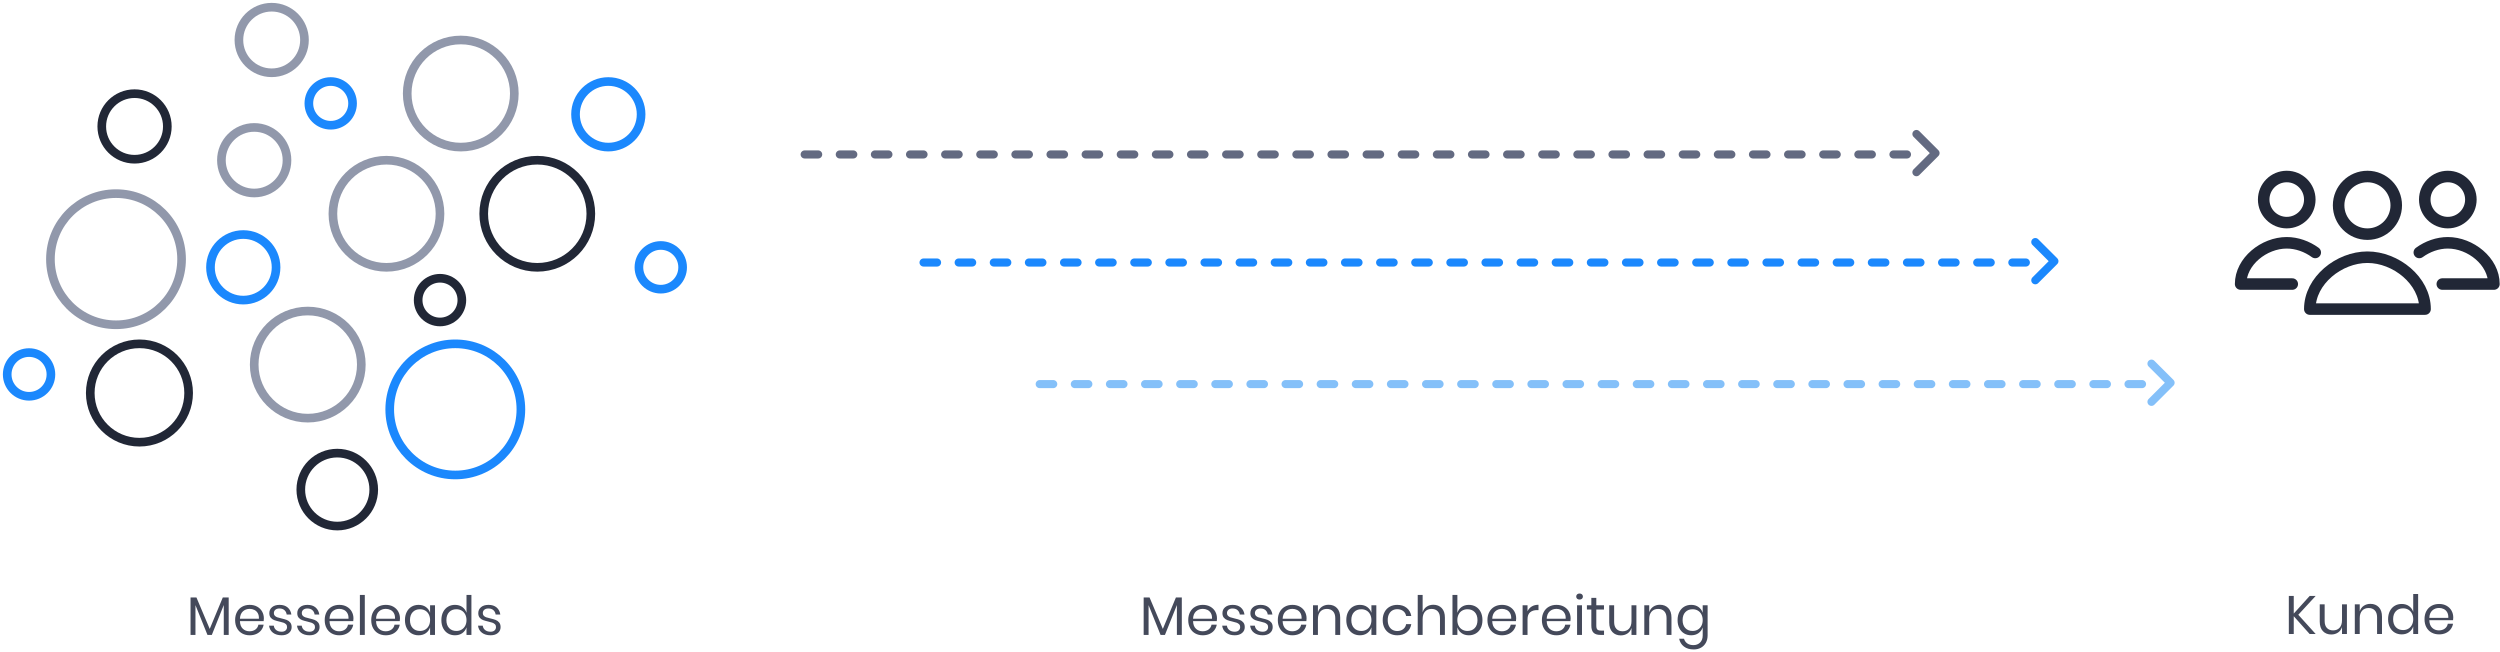 <?xml version="1.0" encoding="UTF-8"?>
<svg width="694px" height="181px" viewBox="0 0 694 181" version="1.1" xmlns="http://www.w3.org/2000/svg" xmlns:xlink="http://www.w3.org/1999/xlink">
    <!-- Generator: Sketch 61 (89581) - https://sketch.com -->
    <title>Group 34</title>
    <desc>Created with Sketch.</desc>
    <g id="MarketingAssets" stroke="none" stroke-width="1" fill="none" fill-rule="evenodd">
        <g id="Graphics" transform="translate(-864, -2067)">
            <g id="Group-34" transform="translate(866, 2069)">
                <g id="Group-32" transform="translate(221, 34.5)" stroke-linecap="round" stroke-width="2.25">
                    <g id="Group-31" stroke="#636A81">
                        <polyline id="Rectangle-Copy-5" stroke-linejoin="round" transform="translate(309, 6) rotate(-405) translate(-309, -6) " points="312.75 2.25 312.75 9.75 305.25 9.75"></polyline>
                        <line x1="156" y1="162" x2="156" y2="-149.25" id="Path-6" stroke-dasharray="3.75,6" transform="translate(156, 6.375) rotate(-270) translate(-156, -6.375) "></line>
                    </g>
                    <g id="Group-30" transform="translate(33, 30)" stroke="#1B88FD">
                        <polyline id="Rectangle-Copy-5" stroke-linejoin="round" transform="translate(309, 6) rotate(-405) translate(-309, -6) " points="312.75 2.25 312.75 9.75 305.25 9.75"></polyline>
                        <line x1="156" y1="162" x2="156" y2="-149.25" id="Path-6" stroke-dasharray="3.75,6" transform="translate(156, 6.375) rotate(-270) translate(-156, -6.375) "></line>
                    </g>
                    <g id="Group-28" transform="translate(65.25, 63.75)" stroke="#84C0F9">
                        <polyline id="Rectangle-Copy-5" stroke-linejoin="round" transform="translate(309, 6) rotate(-405) translate(-309, -6) " points="312.75 2.25 312.75 9.75 305.25 9.75"></polyline>
                        <line x1="156" y1="162" x2="156" y2="-149.25" id="Path-6" stroke-dasharray="3.75,6" transform="translate(156, 6.375) rotate(-270) translate(-156, -6.375) "></line>
                    </g>
                </g>
                <path d="M316.845,174.25 L316.845,165.985 L320.175,174.25 L321.39,174.25 L324.705,165.955 L324.705,174.25 L326.07,174.25 L326.07,163.855 L324.435,163.855 L320.805,172.585 L317.115,163.855 L315.48,163.855 L315.48,174.25 L316.845,174.25 Z M331.905,174.355 C332.595,174.355 333.215,174.23 333.765,173.98 C334.315,173.73 334.762,173.38 335.108,172.93 C335.452,172.48 335.675,171.97 335.775,171.4 L335.775,171.4 L334.32,171.4 C334.22,171.96 333.947,172.407 333.502,172.743 C333.058,173.077 332.505,173.245 331.845,173.245 C331.115,173.245 330.498,173.01 329.993,172.54 C329.488,172.07 329.22,171.365 329.19,170.425 L329.19,170.425 L335.775,170.425 C335.815,170.215 335.835,169.965 335.835,169.675 C335.835,168.985 335.678,168.355 335.363,167.785 C335.048,167.215 334.592,166.76 333.998,166.42 C333.402,166.08 332.705,165.91 331.905,165.91 C331.115,165.91 330.415,166.08 329.805,166.42 C329.195,166.76 328.717,167.25 328.373,167.89 C328.027,168.53 327.855,169.28 327.855,170.14 C327.855,171 328.027,171.748 328.373,172.382 C328.717,173.018 329.195,173.505 329.805,173.845 C330.415,174.185 331.115,174.355 331.905,174.355 Z M334.455,169.765 L329.19,169.765 C329.23,168.865 329.505,168.183 330.015,167.718 C330.525,167.252 331.155,167.02 331.905,167.02 C332.375,167.02 332.81,167.12 333.21,167.32 C333.61,167.52 333.925,167.825 334.155,168.235 C334.385,168.645 334.485,169.155 334.455,169.765 L334.455,169.765 Z M340.77,174.355 C341.61,174.355 342.283,174.145 342.788,173.725 C343.293,173.305 343.545,172.76 343.545,172.09 C343.545,171.55 343.413,171.12 343.147,170.8 C342.882,170.48 342.562,170.248 342.188,170.102 C341.812,169.958 341.32,169.815 340.71,169.675 C340.23,169.565 339.853,169.463 339.577,169.368 C339.303,169.273 339.072,169.132 338.887,168.947 C338.702,168.762 338.61,168.52 338.61,168.22 C338.61,167.82 338.748,167.502 339.022,167.268 C339.298,167.032 339.68,166.915 340.17,166.915 C340.75,166.915 341.212,167.072 341.558,167.387 C341.902,167.702 342.105,168.105 342.165,168.595 L342.165,168.595 L343.47,168.595 C343.35,167.775 343.007,167.123 342.442,166.637 C341.877,166.153 341.13,165.91 340.2,165.91 C339.32,165.91 338.625,166.123 338.115,166.548 C337.605,166.972 337.35,167.53 337.35,168.22 C337.35,168.74 337.478,169.153 337.733,169.458 C337.988,169.762 338.298,169.985 338.663,170.125 C339.027,170.265 339.515,170.405 340.125,170.545 C340.615,170.655 341,170.76 341.28,170.86 C341.56,170.96 341.795,171.105 341.985,171.295 C342.175,171.485 342.27,171.74 342.27,172.06 C342.27,172.45 342.137,172.765 341.873,173.005 C341.608,173.245 341.24,173.365 340.77,173.365 C340.14,173.365 339.632,173.21 339.248,172.9 C338.863,172.59 338.645,172.185 338.595,171.685 L338.595,171.685 L337.275,171.685 C337.385,172.525 337.75,173.18 338.37,173.65 C338.99,174.12 339.79,174.355 340.77,174.355 Z M348.525,174.355 C349.365,174.355 350.038,174.145 350.543,173.725 C351.048,173.305 351.3,172.76 351.3,172.09 C351.3,171.55 351.168,171.12 350.902,170.8 C350.637,170.48 350.317,170.248 349.942,170.102 C349.567,169.958 349.075,169.815 348.465,169.675 C347.985,169.565 347.608,169.463 347.332,169.368 C347.058,169.273 346.827,169.132 346.642,168.947 C346.457,168.762 346.365,168.52 346.365,168.22 C346.365,167.82 346.502,167.502 346.777,167.268 C347.053,167.032 347.435,166.915 347.925,166.915 C348.505,166.915 348.967,167.072 349.312,167.387 C349.658,167.702 349.86,168.105 349.92,168.595 L349.92,168.595 L351.225,168.595 C351.105,167.775 350.762,167.123 350.197,166.637 C349.632,166.153 348.885,165.91 347.955,165.91 C347.075,165.91 346.38,166.123 345.87,166.548 C345.36,166.972 345.105,167.53 345.105,168.22 C345.105,168.74 345.233,169.153 345.488,169.458 C345.743,169.762 346.053,169.985 346.418,170.125 C346.783,170.265 347.27,170.405 347.88,170.545 C348.37,170.655 348.755,170.76 349.035,170.86 C349.315,170.96 349.55,171.105 349.74,171.295 C349.93,171.485 350.025,171.74 350.025,172.06 C350.025,172.45 349.892,172.765 349.627,173.005 C349.363,173.245 348.995,173.365 348.525,173.365 C347.895,173.365 347.387,173.21 347.002,172.9 C346.618,172.59 346.4,172.185 346.35,171.685 L346.35,171.685 L345.03,171.685 C345.14,172.525 345.505,173.18 346.125,173.65 C346.745,174.12 347.545,174.355 348.525,174.355 Z M356.775,174.355 C357.465,174.355 358.085,174.23 358.635,173.98 C359.185,173.73 359.632,173.38 359.978,172.93 C360.322,172.48 360.545,171.97 360.645,171.4 L360.645,171.4 L359.19,171.4 C359.09,171.96 358.817,172.407 358.373,172.743 C357.928,173.077 357.375,173.245 356.715,173.245 C355.985,173.245 355.368,173.01 354.863,172.54 C354.358,172.07 354.09,171.365 354.06,170.425 L354.06,170.425 L360.645,170.425 C360.685,170.215 360.705,169.965 360.705,169.675 C360.705,168.985 360.548,168.355 360.233,167.785 C359.918,167.215 359.462,166.76 358.868,166.42 C358.272,166.08 357.575,165.91 356.775,165.91 C355.985,165.91 355.285,166.08 354.675,166.42 C354.065,166.76 353.587,167.25 353.243,167.89 C352.897,168.53 352.725,169.28 352.725,170.14 C352.725,171 352.897,171.748 353.243,172.382 C353.587,173.018 354.065,173.505 354.675,173.845 C355.285,174.185 355.985,174.355 356.775,174.355 Z M359.325,169.765 L354.06,169.765 C354.1,168.865 354.375,168.183 354.885,167.718 C355.395,167.252 356.025,167.02 356.775,167.02 C357.245,167.02 357.68,167.12 358.08,167.32 C358.48,167.52 358.795,167.825 359.025,168.235 C359.255,168.645 359.355,169.155 359.325,169.765 L359.325,169.765 Z M363.855,174.25 L363.855,169.885 C363.855,168.955 364.08,168.248 364.53,167.762 C364.98,167.278 365.58,167.035 366.33,167.035 C367.05,167.035 367.62,167.255 368.04,167.695 C368.46,168.135 368.67,168.765 368.67,169.585 L368.67,169.585 L368.67,174.25 L370.035,174.25 L370.035,169.465 C370.035,168.305 369.74,167.417 369.15,166.803 C368.56,166.188 367.785,165.88 366.825,165.88 C366.125,165.88 365.507,166.06 364.973,166.42 C364.438,166.78 364.065,167.295 363.855,167.965 L363.855,167.965 L363.855,166.015 L362.49,166.015 L362.49,174.25 L363.855,174.25 Z M375.51,174.355 C376.31,174.355 376.988,174.155 377.543,173.755 C378.098,173.355 378.485,172.82 378.705,172.15 L378.705,172.15 L378.705,174.25 L380.07,174.25 L380.07,166.015 L378.705,166.015 L378.705,168.115 C378.485,167.445 378.098,166.91 377.543,166.51 C376.988,166.11 376.31,165.91 375.51,165.91 C374.78,165.91 374.13,166.08 373.56,166.42 C372.99,166.76 372.543,167.25 372.217,167.89 C371.892,168.53 371.73,169.28 371.73,170.14 C371.73,171 371.892,171.748 372.217,172.382 C372.543,173.018 372.99,173.505 373.56,173.845 C374.13,174.185 374.78,174.355 375.51,174.355 Z M375.9,173.155 C375.06,173.155 374.387,172.887 373.882,172.352 C373.377,171.817 373.125,171.08 373.125,170.14 C373.125,169.2 373.377,168.463 373.882,167.928 C374.387,167.393 375.06,167.125 375.9,167.125 C376.44,167.125 376.923,167.248 377.348,167.493 C377.772,167.738 378.105,168.09 378.345,168.55 C378.585,169.01 378.705,169.54 378.705,170.14 C378.705,170.74 378.585,171.268 378.345,171.722 C378.105,172.178 377.772,172.53 377.348,172.78 C376.923,173.03 376.44,173.155 375.9,173.155 Z M385.89,174.355 C386.94,174.355 387.81,174.077 388.5,173.523 C389.19,172.968 389.615,172.215 389.775,171.265 L389.775,171.265 L388.335,171.265 C388.235,171.855 387.962,172.32 387.517,172.66 C387.072,173 386.52,173.17 385.86,173.17 C385.38,173.17 384.942,173.06 384.548,172.84 C384.152,172.62 383.835,172.282 383.595,171.827 C383.355,171.373 383.235,170.81 383.235,170.14 C383.235,169.47 383.355,168.907 383.595,168.452 C383.835,167.998 384.152,167.66 384.548,167.44 C384.942,167.22 385.38,167.11 385.86,167.11 C386.52,167.11 387.072,167.278 387.517,167.613 C387.962,167.947 388.235,168.41 388.335,169 L388.335,169 L389.775,169 C389.615,168.06 389.19,167.31 388.5,166.75 C387.81,166.19 386.94,165.91 385.89,165.91 C385.1,165.91 384.4,166.08 383.79,166.42 C383.18,166.76 382.702,167.25 382.358,167.89 C382.012,168.53 381.84,169.28 381.84,170.14 C381.84,171 382.012,171.748 382.358,172.382 C382.702,173.018 383.18,173.505 383.79,173.845 C384.4,174.185 385.1,174.355 385.89,174.355 Z M392.925,174.25 L392.925,169.885 C392.925,168.955 393.15,168.248 393.6,167.762 C394.05,167.278 394.65,167.035 395.4,167.035 C396.12,167.035 396.69,167.255 397.11,167.695 C397.53,168.135 397.74,168.765 397.74,169.585 L397.74,169.585 L397.74,174.25 L399.105,174.25 L399.105,169.465 C399.105,168.305 398.81,167.417 398.22,166.803 C397.63,166.188 396.855,165.88 395.895,165.88 C395.195,165.88 394.577,166.06 394.043,166.42 C393.507,166.78 393.135,167.295 392.925,167.965 L392.925,167.965 L392.925,163.15 L391.56,163.15 L391.56,174.25 L392.925,174.25 Z M405.75,174.355 C406.48,174.355 407.13,174.185 407.7,173.845 C408.27,173.505 408.717,173.018 409.043,172.382 C409.368,171.748 409.53,171 409.53,170.14 C409.53,169.28 409.368,168.53 409.043,167.89 C408.717,167.25 408.27,166.76 407.7,166.42 C407.13,166.08 406.48,165.91 405.75,165.91 C404.95,165.91 404.272,166.113 403.717,166.518 C403.163,166.923 402.78,167.455 402.57,168.115 L402.57,168.115 L402.57,163.15 L401.205,163.15 L401.205,174.25 L402.57,174.25 L402.57,172.15 C402.78,172.81 403.163,173.343 403.717,173.748 C404.272,174.153 404.95,174.355 405.75,174.355 Z M405.36,173.155 C404.83,173.155 404.35,173.03 403.92,172.78 C403.49,172.53 403.155,172.178 402.915,171.722 C402.675,171.268 402.555,170.74 402.555,170.14 C402.555,169.54 402.675,169.01 402.915,168.55 C403.155,168.09 403.49,167.738 403.92,167.493 C404.35,167.248 404.83,167.125 405.36,167.125 C406.21,167.125 406.887,167.393 407.392,167.928 C407.897,168.463 408.15,169.2 408.15,170.14 C408.15,171.08 407.897,171.817 407.392,172.352 C406.887,172.887 406.21,173.155 405.36,173.155 Z M414.96,174.355 C415.65,174.355 416.27,174.23 416.82,173.98 C417.37,173.73 417.817,173.38 418.163,172.93 C418.507,172.48 418.73,171.97 418.83,171.4 L418.83,171.4 L417.375,171.4 C417.275,171.96 417.002,172.407 416.558,172.743 C416.113,173.077 415.56,173.245 414.9,173.245 C414.17,173.245 413.553,173.01 413.048,172.54 C412.543,172.07 412.275,171.365 412.245,170.425 L412.245,170.425 L418.83,170.425 C418.87,170.215 418.89,169.965 418.89,169.675 C418.89,168.985 418.733,168.355 418.418,167.785 C418.103,167.215 417.647,166.76 417.053,166.42 C416.457,166.08 415.76,165.91 414.96,165.91 C414.17,165.91 413.47,166.08 412.86,166.42 C412.25,166.76 411.772,167.25 411.428,167.89 C411.082,168.53 410.91,169.28 410.91,170.14 C410.91,171 411.082,171.748 411.428,172.382 C411.772,173.018 412.25,173.505 412.86,173.845 C413.47,174.185 414.17,174.355 414.96,174.355 Z M417.51,169.765 L412.245,169.765 C412.285,168.865 412.56,168.183 413.07,167.718 C413.58,167.252 414.21,167.02 414.96,167.02 C415.43,167.02 415.865,167.12 416.265,167.32 C416.665,167.52 416.98,167.825 417.21,168.235 C417.44,168.645 417.54,169.155 417.51,169.765 L417.51,169.765 Z M422.04,174.25 L422.04,169.915 C422.04,169.005 422.285,168.352 422.775,167.958 C423.265,167.562 423.895,167.365 424.665,167.365 L424.665,167.365 L425.085,167.365 L425.085,165.88 C424.365,165.88 423.745,166.037 423.225,166.352 C422.705,166.667 422.31,167.11 422.04,167.68 L422.04,167.68 L422.04,166.015 L420.675,166.015 L420.675,174.25 L422.04,174.25 Z M430.08,174.355 C430.77,174.355 431.39,174.23 431.94,173.98 C432.49,173.73 432.938,173.38 433.283,172.93 C433.627,172.48 433.85,171.97 433.95,171.4 L433.95,171.4 L432.495,171.4 C432.395,171.96 432.123,172.407 431.678,172.743 C431.233,173.077 430.68,173.245 430.02,173.245 C429.29,173.245 428.673,173.01 428.168,172.54 C427.663,172.07 427.395,171.365 427.365,170.425 L427.365,170.425 L433.95,170.425 C433.99,170.215 434.01,169.965 434.01,169.675 C434.01,168.985 433.853,168.355 433.538,167.785 C433.223,167.215 432.767,166.76 432.173,166.42 C431.577,166.08 430.88,165.91 430.08,165.91 C429.29,165.91 428.59,166.08 427.98,166.42 C427.37,166.76 426.892,167.25 426.548,167.89 C426.202,168.53 426.03,169.28 426.03,170.14 C426.03,171 426.202,171.748 426.548,172.382 C426.892,173.018 427.37,173.505 427.98,173.845 C428.59,174.185 429.29,174.355 430.08,174.355 Z M432.63,169.765 L427.365,169.765 C427.405,168.865 427.68,168.183 428.19,167.718 C428.7,167.252 429.33,167.02 430.08,167.02 C430.55,167.02 430.985,167.12 431.385,167.32 C431.785,167.52 432.1,167.825 432.33,168.235 C432.56,168.645 432.66,169.155 432.63,169.765 L432.63,169.765 Z M436.485,164.44 C436.765,164.44 436.99,164.363 437.16,164.208 C437.33,164.053 437.415,163.85 437.415,163.6 C437.415,163.35 437.33,163.148 437.16,162.993 C436.99,162.838 436.765,162.76 436.485,162.76 C436.205,162.76 435.98,162.838 435.81,162.993 C435.64,163.148 435.555,163.35 435.555,163.6 C435.555,163.85 435.64,164.053 435.81,164.208 C435.98,164.363 436.205,164.44 436.485,164.44 Z M437.16,174.25 L437.16,166.015 L435.795,166.015 L435.795,174.25 L437.16,174.25 Z M443.28,174.25 L443.28,173.05 L442.44,173.05 C441.96,173.05 441.623,172.952 441.428,172.757 C441.233,172.562 441.135,172.2 441.135,171.67 L441.135,171.67 L441.135,167.2 L443.265,167.2 L443.265,166.015 L441.135,166.015 L441.135,163.96 L439.755,163.96 L439.755,166.015 L438.525,166.015 L438.525,167.2 L439.755,167.2 L439.755,171.64 C439.755,172.58 439.962,173.25 440.377,173.65 C440.793,174.05 441.42,174.25 442.26,174.25 L442.26,174.25 L443.28,174.25 Z M447.915,174.385 C448.625,174.385 449.248,174.208 449.783,173.852 C450.317,173.498 450.69,172.985 450.9,172.315 L450.9,172.315 L450.9,174.25 L452.265,174.25 L452.265,166.015 L450.9,166.015 L450.9,170.395 C450.9,171.325 450.675,172.032 450.225,172.518 C449.775,173.002 449.175,173.245 448.425,173.245 C447.705,173.245 447.135,173.023 446.715,172.577 C446.295,172.132 446.085,171.5 446.085,170.68 L446.085,170.68 L446.085,166.015 L444.72,166.015 L444.72,170.815 C444.72,171.965 445.015,172.847 445.605,173.463 C446.195,174.077 446.965,174.385 447.915,174.385 Z M455.82,174.25 L455.82,169.885 C455.82,168.955 456.045,168.248 456.495,167.762 C456.945,167.278 457.545,167.035 458.295,167.035 C459.015,167.035 459.585,167.255 460.005,167.695 C460.425,168.135 460.635,168.765 460.635,169.585 L460.635,169.585 L460.635,174.25 L462,174.25 L462,169.465 C462,168.305 461.705,167.417 461.115,166.803 C460.525,166.188 459.75,165.88 458.79,165.88 C458.09,165.88 457.473,166.06 456.938,166.42 C456.402,166.78 456.03,167.295 455.82,167.965 L455.82,167.965 L455.82,166.015 L454.455,166.015 L454.455,174.25 L455.82,174.25 Z M468.18,178.285 C468.95,178.285 469.625,178.12 470.205,177.79 C470.785,177.46 471.235,177 471.555,176.41 C471.875,175.82 472.035,175.145 472.035,174.385 L472.035,174.385 L472.035,166.015 L470.67,166.015 L470.67,168.115 C470.45,167.445 470.062,166.91 469.507,166.51 C468.952,166.11 468.275,165.91 467.475,165.91 C466.745,165.91 466.095,166.08 465.525,166.42 C464.955,166.76 464.507,167.25 464.183,167.89 C463.858,168.53 463.695,169.28 463.695,170.14 C463.695,171 463.858,171.748 464.183,172.382 C464.507,173.018 464.955,173.505 465.525,173.845 C466.095,174.185 466.745,174.355 467.475,174.355 C468.275,174.355 468.952,174.155 469.507,173.755 C470.062,173.355 470.45,172.82 470.67,172.15 L470.67,172.15 L470.67,174.385 C470.67,175.235 470.428,175.898 469.942,176.373 C469.457,176.847 468.845,177.085 468.105,177.085 C467.405,177.085 466.832,176.928 466.387,176.613 C465.942,176.298 465.64,175.865 465.48,175.315 L465.48,175.315 L464.13,175.315 C464.32,176.225 464.765,176.947 465.465,177.482 C466.165,178.018 467.07,178.285 468.18,178.285 Z M467.865,173.155 C467.025,173.155 466.353,172.887 465.848,172.352 C465.342,171.817 465.09,171.08 465.09,170.14 C465.09,169.2 465.342,168.463 465.848,167.928 C466.353,167.393 467.025,167.125 467.865,167.125 C468.405,167.125 468.887,167.248 469.312,167.493 C469.738,167.738 470.07,168.09 470.31,168.55 C470.55,169.01 470.67,169.54 470.67,170.14 C470.67,170.74 470.55,171.268 470.31,171.722 C470.07,172.178 469.738,172.53 469.312,172.78 C468.887,173.03 468.405,173.155 467.865,173.155 Z" id="Messenachbereitung" fill="#44495A" fill-rule="nonzero"></path>
                <path d="M634.745,174 L634.745,169.065 L639.155,174 L640.835,174 L636.005,168.66 L640.835,163.425 L639.17,163.425 L634.745,168.33 L634.745,163.425 L633.38,163.425 L633.38,174 L634.745,174 Z M645.155,174.135 C645.865,174.135 646.487,173.958 647.023,173.602 C647.558,173.248 647.93,172.735 648.14,172.065 L648.14,172.065 L648.14,174 L649.505,174 L649.505,165.765 L648.14,165.765 L648.14,170.145 C648.14,171.075 647.915,171.782 647.465,172.268 C647.015,172.752 646.415,172.995 645.665,172.995 C644.945,172.995 644.375,172.773 643.955,172.327 C643.535,171.882 643.325,171.25 643.325,170.43 L643.325,170.43 L643.325,165.765 L641.96,165.765 L641.96,170.565 C641.96,171.715 642.255,172.597 642.845,173.213 C643.435,173.827 644.205,174.135 645.155,174.135 Z M653.06,174 L653.06,169.635 C653.06,168.705 653.285,167.998 653.735,167.512 C654.185,167.028 654.785,166.785 655.535,166.785 C656.255,166.785 656.825,167.005 657.245,167.445 C657.665,167.885 657.875,168.515 657.875,169.335 L657.875,169.335 L657.875,174 L659.24,174 L659.24,169.215 C659.24,168.055 658.945,167.167 658.355,166.553 C657.765,165.938 656.99,165.63 656.03,165.63 C655.33,165.63 654.712,165.81 654.178,166.17 C653.643,166.53 653.27,167.045 653.06,167.715 L653.06,167.715 L653.06,165.765 L651.695,165.765 L651.695,174 L653.06,174 Z M664.715,174.105 C665.515,174.105 666.192,173.905 666.747,173.505 C667.303,173.105 667.69,172.57 667.91,171.9 L667.91,171.9 L667.91,174 L669.275,174 L669.275,162.9 L667.91,162.9 L667.91,167.865 C667.69,167.195 667.303,166.66 666.747,166.26 C666.192,165.86 665.515,165.66 664.715,165.66 C663.985,165.66 663.335,165.83 662.765,166.17 C662.195,166.51 661.747,167 661.423,167.64 C661.097,168.28 660.935,169.03 660.935,169.89 C660.935,170.75 661.097,171.498 661.423,172.132 C661.747,172.768 662.195,173.255 662.765,173.595 C663.335,173.935 663.985,174.105 664.715,174.105 Z M665.105,172.905 C664.265,172.905 663.592,172.637 663.087,172.102 C662.582,171.567 662.33,170.83 662.33,169.89 C662.33,168.95 662.582,168.213 663.087,167.678 C663.592,167.143 664.265,166.875 665.105,166.875 C665.645,166.875 666.128,166.998 666.553,167.243 C666.977,167.488 667.31,167.84 667.55,168.3 C667.79,168.76 667.91,169.29 667.91,169.89 C667.91,170.49 667.79,171.018 667.55,171.472 C667.31,171.928 666.977,172.28 666.553,172.53 C666.128,172.78 665.645,172.905 665.105,172.905 Z M675.095,174.105 C675.785,174.105 676.405,173.98 676.955,173.73 C677.505,173.48 677.952,173.13 678.298,172.68 C678.643,172.23 678.865,171.72 678.965,171.15 L678.965,171.15 L677.51,171.15 C677.41,171.71 677.138,172.157 676.692,172.493 C676.247,172.827 675.695,172.995 675.035,172.995 C674.305,172.995 673.688,172.76 673.183,172.29 C672.678,171.82 672.41,171.115 672.38,170.175 L672.38,170.175 L678.965,170.175 C679.005,169.965 679.025,169.715 679.025,169.425 C679.025,168.735 678.867,168.105 678.553,167.535 C678.237,166.965 677.783,166.51 677.188,166.17 C676.592,165.83 675.895,165.66 675.095,165.66 C674.305,165.66 673.605,165.83 672.995,166.17 C672.385,166.51 671.908,167 671.562,167.64 C671.217,168.28 671.045,169.03 671.045,169.89 C671.045,170.75 671.217,171.498 671.562,172.132 C671.908,172.768 672.385,173.255 672.995,173.595 C673.605,173.935 674.305,174.105 675.095,174.105 Z M677.645,169.515 L672.38,169.515 C672.42,168.615 672.695,167.933 673.205,167.468 C673.715,167.002 674.345,166.77 675.095,166.77 C675.565,166.77 676,166.87 676.4,167.07 C676.8,167.27 677.115,167.575 677.345,167.985 C677.575,168.395 677.675,168.905 677.645,169.515 L677.645,169.515 Z" id="Kunde" fill="#44495A" fill-rule="nonzero"></path>
                <g id="Group-27" stroke-width="2.4">
                    <circle id="Oval" stroke="#9198AB" cx="83.434" cy="99.211" r="14.867"></circle>
                    <circle id="Oval-Copy-11" stroke="#1B88FD" cx="124.393" cy="111.65" r="18.204"></circle>
                    <circle id="Oval-Copy-4" stroke="#9198AB" cx="125.91" cy="23.968" r="14.867"></circle>
                    <circle id="Oval-Copy-12" stroke="#9198AB" cx="68.568" cy="42.476" r="9.102"></circle>
                    <circle id="Oval-Copy-5" stroke="#9198AB" cx="105.279" cy="57.342" r="14.867"></circle>
                    <circle id="Oval-Copy-10" stroke="#9198AB" cx="73.422" cy="9.102" r="9.102"></circle>
                    <circle id="Oval-Copy-19" stroke="#1B88FD" cx="166.869" cy="29.733" r="9.102"></circle>
                    <circle id="Oval-Copy-18" stroke="#212736" cx="35.352" cy="33.102" r="9.102"></circle>
                    <circle id="Oval-Copy-9" stroke="#212736" cx="147.148" cy="57.342" r="14.867"></circle>
                    <circle id="Oval-Copy-6" stroke="#1B88FD" cx="65.534" cy="72.209" r="9.102"></circle>
                    <circle id="Oval-Copy-7" stroke="#9198AB" cx="30.204" cy="69.954" r="18.204"></circle>
                    <circle id="Oval-Copy" stroke="#212736" cx="36.711" cy="107.1" r="13.653"></circle>
                    <circle id="Oval-Copy-13" stroke="#1B88FD" cx="6.068" cy="101.942" r="6.068"></circle>
                    <circle id="Oval-Copy-14" stroke="#1B88FD" cx="181.432" cy="72.209" r="6.068"></circle>
                    <circle id="Oval-Copy-16" stroke="#212736" cx="120.146" cy="81.311" r="6.068"></circle>
                    <circle id="Oval-Copy-17" stroke="#1B88FD" cx="89.806" cy="26.699" r="6.068"></circle>
                    <circle id="Oval-Copy-2" stroke="#212736" cx="91.626" cy="133.911" r="10.125"></circle>
                </g>
                <path d="M52.26,174.25 L52.26,165.985 L55.59,174.25 L56.805,174.25 L60.12,165.955 L60.12,174.25 L61.485,174.25 L61.485,163.855 L59.85,163.855 L56.22,172.585 L52.53,163.855 L50.895,163.855 L50.895,174.25 L52.26,174.25 Z M67.32,174.355 C68.01,174.355 68.63,174.23 69.18,173.98 C69.73,173.73 70.177,173.38 70.522,172.93 C70.868,172.48 71.09,171.97 71.19,171.4 L71.19,171.4 L69.735,171.4 C69.635,171.96 69.362,172.407 68.918,172.743 C68.472,173.077 67.92,173.245 67.26,173.245 C66.53,173.245 65.912,173.01 65.407,172.54 C64.903,172.07 64.635,171.365 64.605,170.425 L64.605,170.425 L71.19,170.425 C71.23,170.215 71.25,169.965 71.25,169.675 C71.25,168.985 71.093,168.355 70.778,167.785 C70.463,167.215 70.007,166.76 69.412,166.42 C68.817,166.08 68.12,165.91 67.32,165.91 C66.53,165.91 65.83,166.08 65.22,166.42 C64.61,166.76 64.132,167.25 63.788,167.89 C63.443,168.53 63.27,169.28 63.27,170.14 C63.27,171 63.443,171.748 63.788,172.382 C64.132,173.018 64.61,173.505 65.22,173.845 C65.83,174.185 66.53,174.355 67.32,174.355 Z M69.87,169.765 L64.605,169.765 C64.645,168.865 64.92,168.183 65.43,167.718 C65.94,167.252 66.57,167.02 67.32,167.02 C67.79,167.02 68.225,167.12 68.625,167.32 C69.025,167.52 69.34,167.825 69.57,168.235 C69.8,168.645 69.9,169.155 69.87,169.765 L69.87,169.765 Z M76.185,174.355 C77.025,174.355 77.698,174.145 78.203,173.725 C78.707,173.305 78.96,172.76 78.96,172.09 C78.96,171.55 78.828,171.12 78.562,170.8 C78.297,170.48 77.978,170.248 77.603,170.102 C77.228,169.958 76.735,169.815 76.125,169.675 C75.645,169.565 75.267,169.463 74.993,169.368 C74.718,169.273 74.487,169.132 74.302,168.947 C74.118,168.762 74.025,168.52 74.025,168.22 C74.025,167.82 74.162,167.502 74.438,167.268 C74.713,167.032 75.095,166.915 75.585,166.915 C76.165,166.915 76.627,167.072 76.972,167.387 C77.317,167.702 77.52,168.105 77.58,168.595 L77.58,168.595 L78.885,168.595 C78.765,167.775 78.422,167.123 77.858,166.637 C77.293,166.153 76.545,165.91 75.615,165.91 C74.735,165.91 74.04,166.123 73.53,166.548 C73.02,166.972 72.765,167.53 72.765,168.22 C72.765,168.74 72.892,169.153 73.147,169.458 C73.403,169.762 73.713,169.985 74.078,170.125 C74.442,170.265 74.93,170.405 75.54,170.545 C76.03,170.655 76.415,170.76 76.695,170.86 C76.975,170.96 77.21,171.105 77.4,171.295 C77.59,171.485 77.685,171.74 77.685,172.06 C77.685,172.45 77.552,172.765 77.287,173.005 C77.022,173.245 76.655,173.365 76.185,173.365 C75.555,173.365 75.047,173.21 74.662,172.9 C74.278,172.59 74.06,172.185 74.01,171.685 L74.01,171.685 L72.69,171.685 C72.8,172.525 73.165,173.18 73.785,173.65 C74.405,174.12 75.205,174.355 76.185,174.355 Z M83.94,174.355 C84.78,174.355 85.453,174.145 85.957,173.725 C86.463,173.305 86.715,172.76 86.715,172.09 C86.715,171.55 86.582,171.12 86.317,170.8 C86.052,170.48 85.733,170.248 85.358,170.102 C84.983,169.958 84.49,169.815 83.88,169.675 C83.4,169.565 83.022,169.463 82.748,169.368 C82.472,169.273 82.243,169.132 82.058,168.947 C81.873,168.762 81.78,168.52 81.78,168.22 C81.78,167.82 81.918,167.502 82.192,167.268 C82.468,167.032 82.85,166.915 83.34,166.915 C83.92,166.915 84.382,167.072 84.728,167.387 C85.073,167.702 85.275,168.105 85.335,168.595 L85.335,168.595 L86.64,168.595 C86.52,167.775 86.177,167.123 85.612,166.637 C85.047,166.153 84.3,165.91 83.37,165.91 C82.49,165.91 81.795,166.123 81.285,166.548 C80.775,166.972 80.52,167.53 80.52,168.22 C80.52,168.74 80.647,169.153 80.903,169.458 C81.157,169.762 81.468,169.985 81.832,170.125 C82.198,170.265 82.685,170.405 83.295,170.545 C83.785,170.655 84.17,170.76 84.45,170.86 C84.73,170.96 84.965,171.105 85.155,171.295 C85.345,171.485 85.44,171.74 85.44,172.06 C85.44,172.45 85.308,172.765 85.043,173.005 C84.778,173.245 84.41,173.365 83.94,173.365 C83.31,173.365 82.802,173.21 82.418,172.9 C82.032,172.59 81.815,172.185 81.765,171.685 L81.765,171.685 L80.445,171.685 C80.555,172.525 80.92,173.18 81.54,173.65 C82.16,174.12 82.96,174.355 83.94,174.355 Z M92.19,174.355 C92.88,174.355 93.5,174.23 94.05,173.98 C94.6,173.73 95.047,173.38 95.392,172.93 C95.737,172.48 95.96,171.97 96.06,171.4 L96.06,171.4 L94.605,171.4 C94.505,171.96 94.233,172.407 93.787,172.743 C93.343,173.077 92.79,173.245 92.13,173.245 C91.4,173.245 90.782,173.01 90.278,172.54 C89.772,172.07 89.505,171.365 89.475,170.425 L89.475,170.425 L96.06,170.425 C96.1,170.215 96.12,169.965 96.12,169.675 C96.12,168.985 95.963,168.355 95.647,167.785 C95.332,167.215 94.877,166.76 94.282,166.42 C93.688,166.08 92.99,165.91 92.19,165.91 C91.4,165.91 90.7,166.08 90.09,166.42 C89.48,166.76 89.002,167.25 88.657,167.89 C88.312,168.53 88.14,169.28 88.14,170.14 C88.14,171 88.312,171.748 88.657,172.382 C89.002,173.018 89.48,173.505 90.09,173.845 C90.7,174.185 91.4,174.355 92.19,174.355 Z M94.74,169.765 L89.475,169.765 C89.515,168.865 89.79,168.183 90.3,167.718 C90.81,167.252 91.44,167.02 92.19,167.02 C92.66,167.02 93.095,167.12 93.495,167.32 C93.895,167.52 94.21,167.825 94.44,168.235 C94.67,168.645 94.77,169.155 94.74,169.765 L94.74,169.765 Z M99.27,174.25 L99.27,163.15 L97.905,163.15 L97.905,174.25 L99.27,174.25 Z M105.105,174.355 C105.795,174.355 106.415,174.23 106.965,173.98 C107.515,173.73 107.963,173.38 108.308,172.93 C108.653,172.48 108.875,171.97 108.975,171.4 L108.975,171.4 L107.52,171.4 C107.42,171.96 107.147,172.407 106.703,172.743 C106.257,173.077 105.705,173.245 105.045,173.245 C104.315,173.245 103.698,173.01 103.192,172.54 C102.688,172.07 102.42,171.365 102.39,170.425 L102.39,170.425 L108.975,170.425 C109.015,170.215 109.035,169.965 109.035,169.675 C109.035,168.985 108.877,168.355 108.562,167.785 C108.248,167.215 107.793,166.76 107.198,166.42 C106.603,166.08 105.905,165.91 105.105,165.91 C104.315,165.91 103.615,166.08 103.005,166.42 C102.395,166.76 101.918,167.25 101.573,167.89 C101.228,168.53 101.055,169.28 101.055,170.14 C101.055,171 101.228,171.748 101.573,172.382 C101.918,173.018 102.395,173.505 103.005,173.845 C103.615,174.185 104.315,174.355 105.105,174.355 Z M107.655,169.765 L102.39,169.765 C102.43,168.865 102.705,168.183 103.215,167.718 C103.725,167.252 104.355,167.02 105.105,167.02 C105.575,167.02 106.01,167.12 106.41,167.32 C106.81,167.52 107.125,167.825 107.355,168.235 C107.585,168.645 107.685,169.155 107.655,169.765 L107.655,169.765 Z M114.195,174.355 C114.995,174.355 115.672,174.155 116.228,173.755 C116.782,173.355 117.17,172.82 117.39,172.15 L117.39,172.15 L117.39,174.25 L118.755,174.25 L118.755,166.015 L117.39,166.015 L117.39,168.115 C117.17,167.445 116.782,166.91 116.228,166.51 C115.672,166.11 114.995,165.91 114.195,165.91 C113.465,165.91 112.815,166.08 112.245,166.42 C111.675,166.76 111.228,167.25 110.903,167.89 C110.578,168.53 110.415,169.28 110.415,170.14 C110.415,171 110.578,171.748 110.903,172.382 C111.228,173.018 111.675,173.505 112.245,173.845 C112.815,174.185 113.465,174.355 114.195,174.355 Z M114.585,173.155 C113.745,173.155 113.073,172.887 112.567,172.352 C112.062,171.817 111.81,171.08 111.81,170.14 C111.81,169.2 112.062,168.463 112.567,167.928 C113.073,167.393 113.745,167.125 114.585,167.125 C115.125,167.125 115.608,167.248 116.032,167.493 C116.457,167.738 116.79,168.09 117.03,168.55 C117.27,169.01 117.39,169.54 117.39,170.14 C117.39,170.74 117.27,171.268 117.03,171.722 C116.79,172.178 116.457,172.53 116.032,172.78 C115.608,173.03 115.125,173.155 114.585,173.155 Z M124.305,174.355 C125.105,174.355 125.782,174.155 126.338,173.755 C126.892,173.355 127.28,172.82 127.5,172.15 L127.5,172.15 L127.5,174.25 L128.865,174.25 L128.865,163.15 L127.5,163.15 L127.5,168.115 C127.28,167.445 126.892,166.91 126.338,166.51 C125.782,166.11 125.105,165.91 124.305,165.91 C123.575,165.91 122.925,166.08 122.355,166.42 C121.785,166.76 121.338,167.25 121.013,167.89 C120.688,168.53 120.525,169.28 120.525,170.14 C120.525,171 120.688,171.748 121.013,172.382 C121.338,173.018 121.785,173.505 122.355,173.845 C122.925,174.185 123.575,174.355 124.305,174.355 Z M124.695,173.155 C123.855,173.155 123.183,172.887 122.677,172.352 C122.172,171.817 121.92,171.08 121.92,170.14 C121.92,169.2 122.172,168.463 122.677,167.928 C123.183,167.393 123.855,167.125 124.695,167.125 C125.235,167.125 125.718,167.248 126.142,167.493 C126.567,167.738 126.9,168.09 127.14,168.55 C127.38,169.01 127.5,169.54 127.5,170.14 C127.5,170.74 127.38,171.268 127.14,171.722 C126.9,172.178 126.567,172.53 126.142,172.78 C125.718,173.03 125.235,173.155 124.695,173.155 Z M134.19,174.355 C135.03,174.355 135.702,174.145 136.208,173.725 C136.713,173.305 136.965,172.76 136.965,172.09 C136.965,171.55 136.833,171.12 136.567,170.8 C136.303,170.48 135.982,170.248 135.607,170.102 C135.232,169.958 134.74,169.815 134.13,169.675 C133.65,169.565 133.273,169.463 132.998,169.368 C132.722,169.273 132.493,169.132 132.308,168.947 C132.123,168.762 132.03,168.52 132.03,168.22 C132.03,167.82 132.167,167.502 132.442,167.268 C132.718,167.032 133.1,166.915 133.59,166.915 C134.17,166.915 134.632,167.072 134.977,167.387 C135.322,167.702 135.525,168.105 135.585,168.595 L135.585,168.595 L136.89,168.595 C136.77,167.775 136.428,167.123 135.863,166.637 C135.298,166.153 134.55,165.91 133.62,165.91 C132.74,165.91 132.045,166.123 131.535,166.548 C131.025,166.972 130.77,167.53 130.77,168.22 C130.77,168.74 130.898,169.153 131.153,169.458 C131.407,169.762 131.718,169.985 132.083,170.125 C132.447,170.265 132.935,170.405 133.545,170.545 C134.035,170.655 134.42,170.76 134.7,170.86 C134.98,170.96 135.215,171.105 135.405,171.295 C135.595,171.485 135.69,171.74 135.69,172.06 C135.69,172.45 135.558,172.765 135.292,173.005 C135.028,173.245 134.66,173.365 134.19,173.365 C133.56,173.365 133.053,173.21 132.667,172.9 C132.282,172.59 132.065,172.185 132.015,171.685 L132.015,171.685 L130.695,171.685 C130.805,172.525 131.17,173.18 131.79,173.65 C132.41,174.12 133.21,174.355 134.19,174.355 Z" id="Messeleads" fill="#44495A" fill-rule="nonzero"></path>
                <g id="Group-2" transform="translate(620, 47)" stroke="#212736" stroke-width="3.2">
                    <circle id="Oval" cx="35.2" cy="8" r="8"></circle>
                    <path d="M51.2,36.8 C51.2,28.847 43.055,22.4 35.2,22.4 C27.345,22.4 19.2,28.847 19.2,36.8 C19.238,36.8 51.2,36.8 51.2,36.8 Z" id="Oval" stroke-linejoin="round"></path>
                    <circle id="Oval" cx="57.514" cy="6.4" r="6.4"></circle>
                    <path d="M55.98,29.853 C62.848,29.853 70.314,29.853 70.314,29.853 C70.314,23.528 63.798,18.4 57.514,18.4 C54.725,18.4 51.89,19.41 49.6,21.086" id="Path" stroke-linecap="round" stroke-linejoin="round"></path>
                    <circle id="Oval" transform="translate(12.8, 6.4) scale(-1, 1) translate(-12.8, -6.4) " cx="12.8" cy="6.4" r="6.4"></circle>
                    <path d="M6.38,29.853 C13.248,29.853 20.714,29.853 20.714,29.853 C20.714,23.528 14.198,18.4 7.914,18.4 C5.125,18.4 2.29,19.41 -1.77635684e-15,21.086" id="Path" stroke-linecap="round" stroke-linejoin="round" transform="translate(10.357, 24.126) scale(-1, 1) translate(-10.357, -24.126) "></path>
                </g>
            </g>
        </g>
    </g>
</svg>